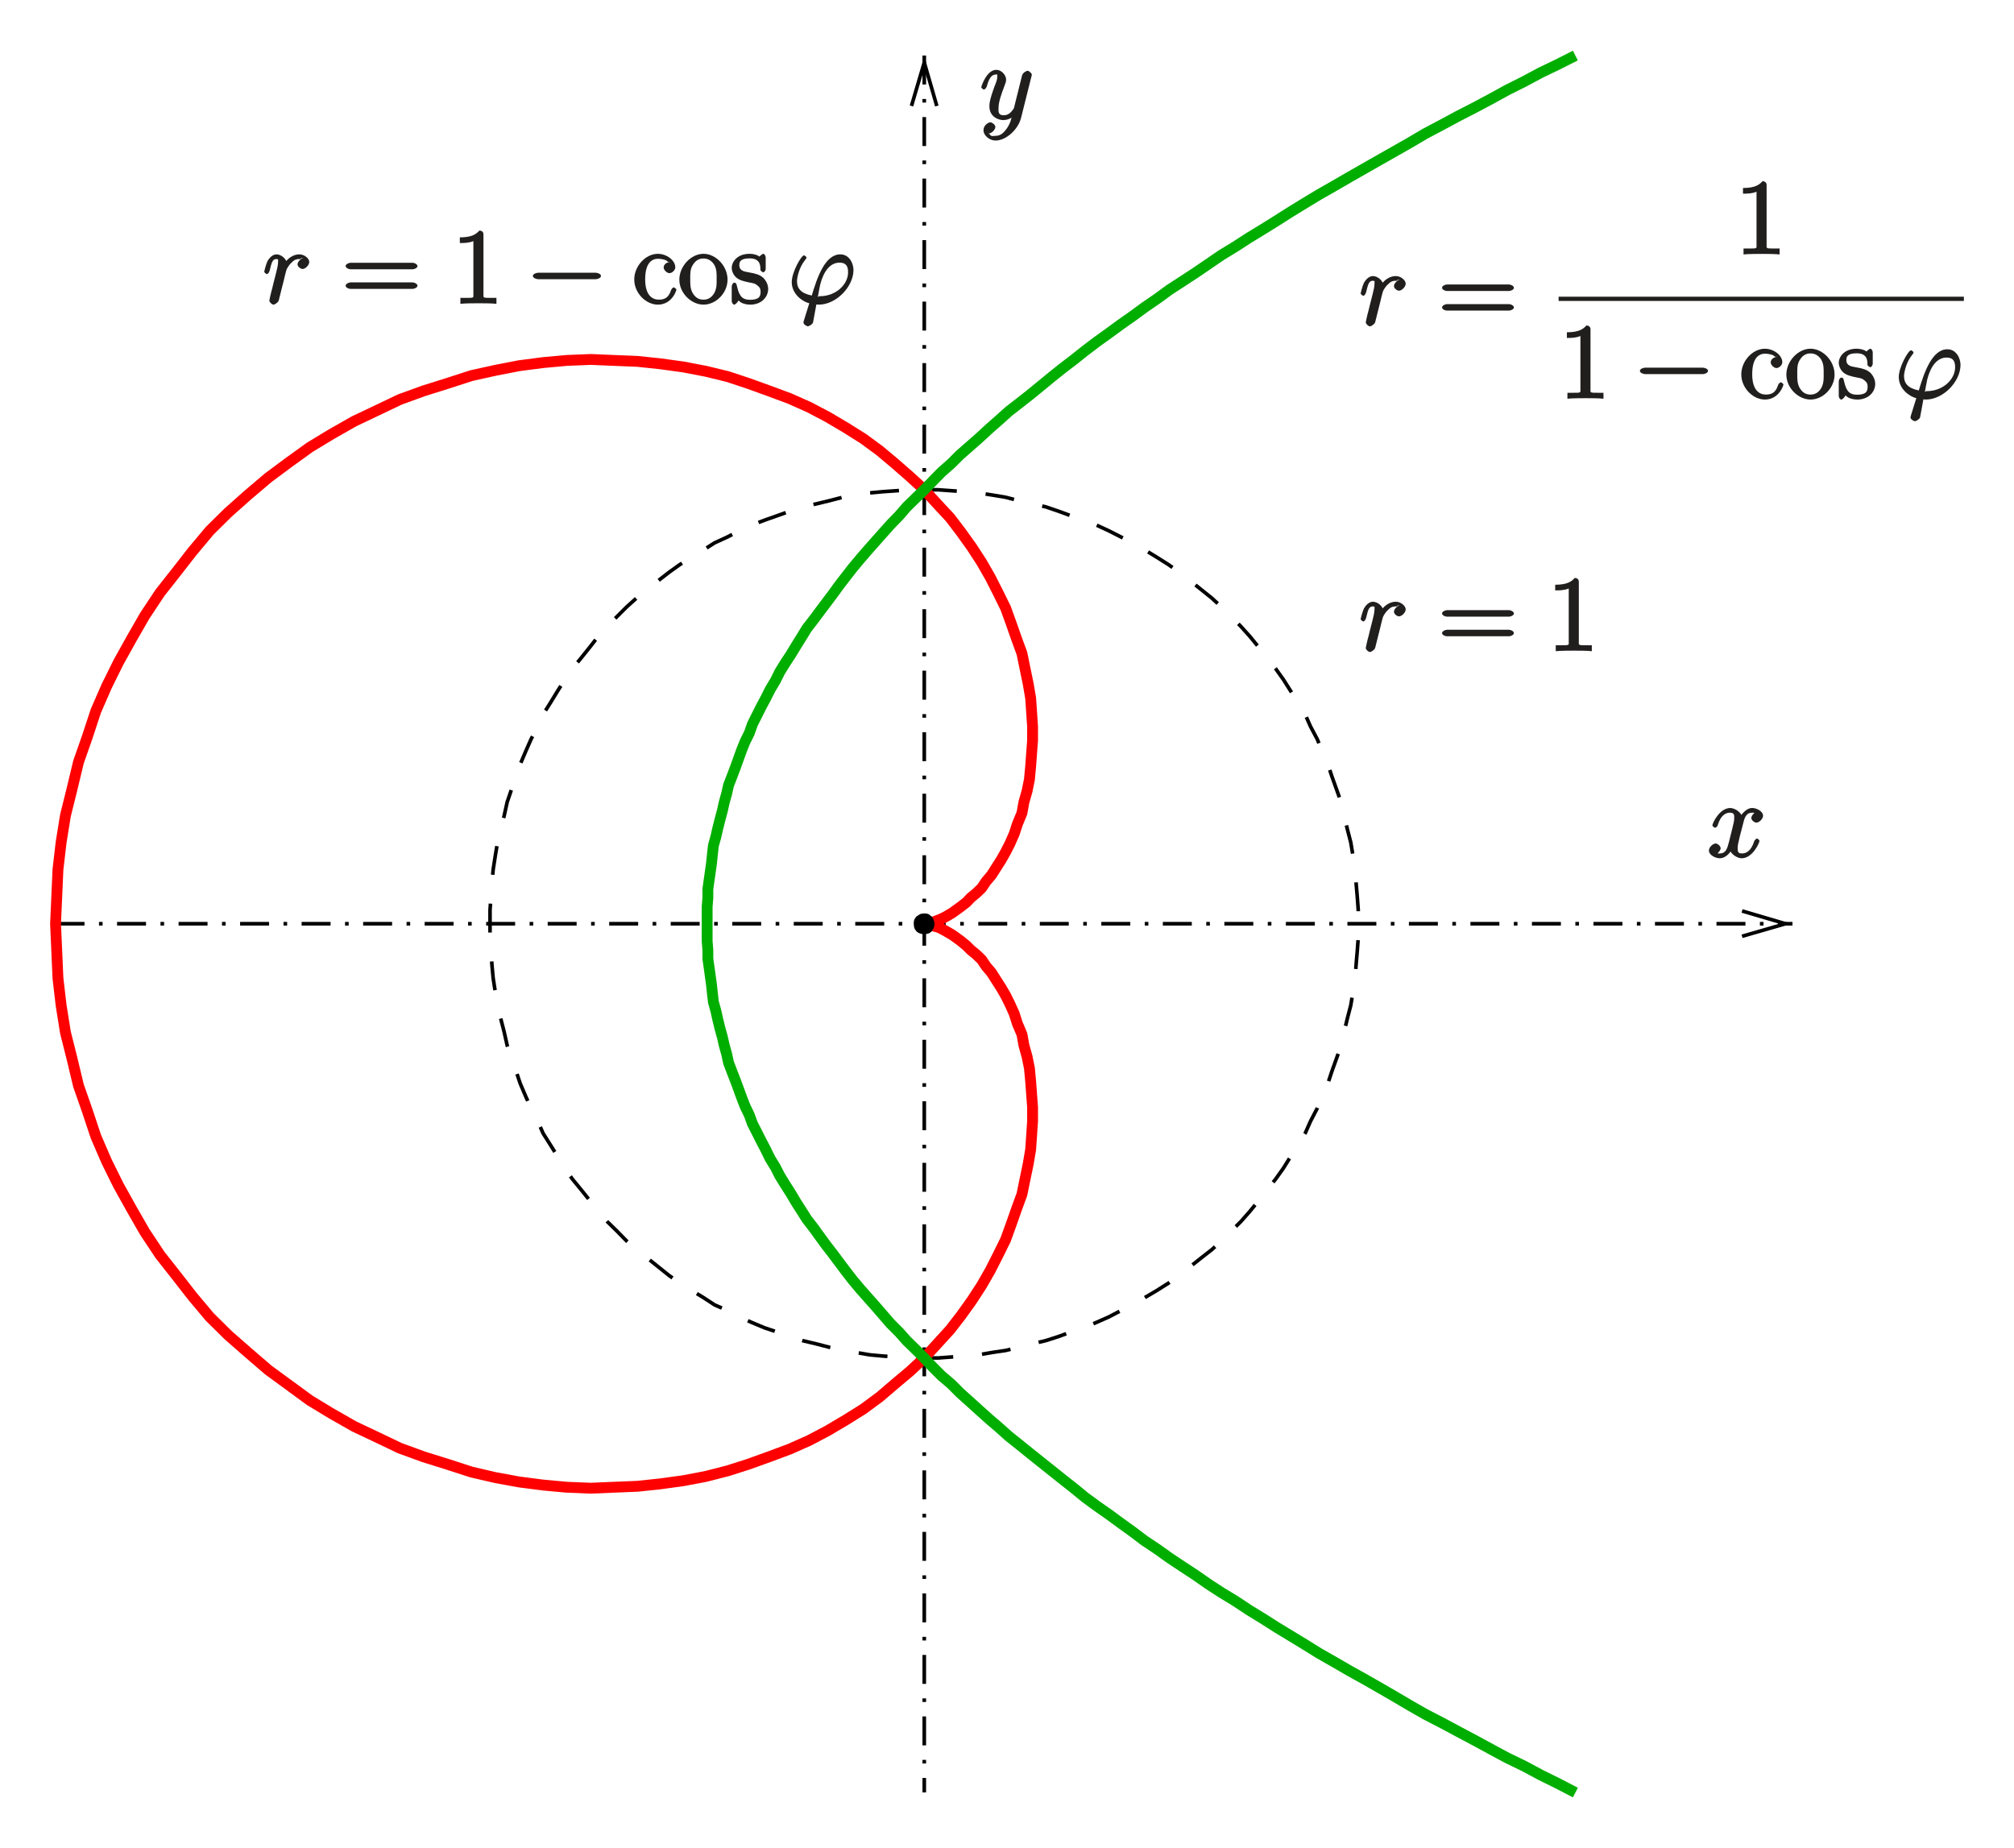 <?xml version="1.0" encoding="UTF-8" standalone="no"?>
<svg
   xmlns:dc="http://purl.org/dc/elements/1.1/"
   xmlns:cc="http://creativecommons.org/ns#"
   xmlns:rdf="http://www.w3.org/1999/02/22-rdf-syntax-ns#"
   xmlns:svg="http://www.w3.org/2000/svg"
   xmlns="http://www.w3.org/2000/svg"
   xmlns:xlink="http://www.w3.org/1999/xlink"
   xmlns:sodipodi="http://sodipodi.sourceforge.net/DTD/sodipodi-0.dtd"
   xmlns:inkscape="http://www.inkscape.org/namespaces/inkscape"
   width="284.755"
   height="261.284"
   viewBox="0 0 227.804 209.027"
   version="1.1"
   id="svg2"
   inkscape:version="0.48.5 r10040"
   sodipodi:docname="cycloid.svg">
  <sodipodi:namedview
     pagecolor="#ffffff"
     bordercolor="#666666"
     borderopacity="1"
     objecttolerance="10"
     gridtolerance="10"
     guidetolerance="10"
     inkscape:pageopacity="0"
     inkscape:pageshadow="2"
     inkscape:window-width="1198"
     inkscape:window-height="548"
     id="namedview188"
     showgrid="false"
     units="mm"
     fit-margin-top="2"
     fit-margin-left="2"
     fit-margin-right="2"
     fit-margin-bottom="2"
     inkscape:zoom="1.3127465"
     inkscape:cx="129.04673"
     inkscape:cy="130.64214"
     inkscape:window-x="0"
     inkscape:window-y="0"
     inkscape:window-maximized="0"
     inkscape:current-layer="svg2" />
  <defs
     id="defs4">
    <g
       id="g6">
      <symbol
         overflow="visible"
         id="glyph0-0"
         style="overflow:visible">
        <path
           style="stroke:none"
           d=""
           id="path9"
           inkscape:connector-curvature="0" />
      </symbol>
      <symbol
         overflow="visible"
         id="glyph0-1"
         style="overflow:visible">
        <path
           style="stroke:none"
           d="m 4.656,-5.188 c -0.375,0.078 -0.734,0.484 -0.734,0.75 0,0.297 0.391,0.531 0.562,0.531 0.328,0 0.766,-0.438 0.766,-0.797 0,-0.375 -0.531,-0.859 -1.125,-0.859 -0.484,0 -1.156,0.25 -1.656,0.984 L 2.75,-4.469 C 2.672,-5.109 2.031,-5.562 1.547,-5.562 c -0.453,0 -0.812,0.406 -1.016,0.75 -0.203,0.438 -0.375,1.172 -0.375,1.234 0,0.047 0.219,0.25 0.297,0.25 0.094,0 0.266,-0.156 0.328,-0.438 0.188,-0.719 0.266,-1.266 0.734,-1.266 0.297,0 0.203,0.062 0.203,0.406 0,0.266 -0.109,0.719 -0.203,1.094 L 1.188,-2.25 C 1.141,-2.016 1,-1.484 0.938,-1.266 c -0.078,0.312 -0.203,0.891 -0.203,0.938 0,0.172 0.297,0.453 0.469,0.453 0.141,0 0.516,-0.234 0.594,-0.469 C 1.828,-0.438 2.266,-2.25 2.344,-2.516 2.406,-2.781 2.469,-3.031 2.531,-3.297 2.578,-3.469 2.625,-3.656 2.672,-3.812 2.703,-3.922 2.969,-4.406 3.281,-4.656 c 0.141,-0.141 0.344,-0.375 0.828,-0.375 0.188,0 0.266,0 0.156,-0.078 z m 0,0"
           id="path12"
           inkscape:connector-curvature="0" />
      </symbol>
      <symbol
         overflow="visible"
         id="glyph0-2"
         style="overflow:visible">
        <path
           style="stroke:none"
           d="m 3.594,-0.828 c -0.203,0 -0.219,0.156 -0.219,0.094 C 3.375,-0.75 3.578,-1.875 3.641,-2.141 4.031,-3.672 4.781,-4.625 5.828,-4.625 c 0.766,0 0.969,0.438 0.969,1.094 0,1.375 -1.375,2.703 -3.203,2.703 z M 3.078,0.094 C 3.156,0.109 3.281,0.125 3.484,0.125 5.453,0.125 7.406,-1.906 7.406,-3.797 7.406,-4.531 6.938,-5.562 5.922,-5.562 4.203,-5.562 3.312,-3 2.688,-0.906 c -1.25,-0.25 -1.672,-0.828 -1.672,-1.625 0,-0.328 0.203,-1.5 0.891,-2.359 0.141,-0.156 0.188,-0.281 0.188,-0.312 0,-0.094 -0.25,-0.25 -0.281,-0.25 -0.312,0 -1.391,1.906 -1.391,3.031 0,1.344 1.219,2.219 1.984,2.391 L 1.812,1.875 C 1.75,2.062 1.75,2.094 1.75,2.141 c 0,0.281 0.469,0.438 0.484,0.438 0.125,0 0.484,-0.188 0.594,-0.422 C 2.859,2.047 3.188,0.188 3.203,0.125 z m 0,0"
           id="path15"
           inkscape:connector-curvature="0" />
      </symbol>
      <symbol
         overflow="visible"
         id="glyph0-3"
         style="overflow:visible">
        <path
           style="stroke:none"
           d="M 5.672,-5.172 C 5.281,-5.109 4.969,-4.656 4.969,-4.438 c 0,0.297 0.391,0.531 0.562,0.531 0.359,0 0.766,-0.453 0.766,-0.781 0,-0.5 -0.734,-0.875 -1.234,-0.875 -0.719,0 -1.297,0.859 -1.406,1.078 L 3.984,-4.469 C 3.703,-5.359 2.812,-5.562 2.594,-5.562 c -1.219,0 -2.031,1.719 -2.031,1.984 0,0.047 0.219,0.25 0.297,0.25 0.094,0 0.234,-0.109 0.297,-0.25 0.406,-1.344 1.062,-1.453 1.406,-1.453 0.531,0 0.469,0.359 0.469,0.641 0,0.266 -0.062,0.531 -0.203,1.109 l -0.406,1.625 c -0.188,0.719 -0.359,1.234 -1,1.234 -0.062,0 -0.25,0.047 -0.5,-0.109 l -0.109,0.25 C 1.25,-0.359 1.5,-0.859 1.5,-1 c 0,-0.25 -0.344,-0.547 -0.562,-0.547 -0.297,0 -0.766,0.406 -0.766,0.797 0,0.5 0.719,0.875 1.234,0.875 0.578,0 1.094,-0.5 1.344,-0.984 L 2.469,-0.969 C 2.672,-0.266 3.438,0.125 3.875,0.125 c 1.219,0 2.016,-1.719 2.016,-1.984 0,-0.047 -0.203,-0.25 -0.266,-0.25 -0.109,0 -0.297,0.203 -0.328,0.297 -0.328,1.047 -0.844,1.391 -1.391,1.391 -0.422,0 -0.484,-0.156 -0.484,-0.641 0,-0.266 0.047,-0.453 0.234,-1.25 l 0.422,-1.625 C 4.25,-4.656 4.5,-5.031 5.062,-5.031 c 0.016,0 0.234,-0.031 0.484,0.125 z m 0,0"
           id="path18"
           inkscape:connector-curvature="0" />
      </symbol>
      <symbol
         overflow="visible"
         id="glyph0-4"
         style="overflow:visible">
        <path
           style="stroke:none"
           d="m 3.031,1.094 c -0.328,0.453 -0.672,0.812 -1.266,0.812 -0.141,0 -0.562,0.125 -0.656,-0.203 -0.203,-0.062 -0.141,-0.062 -0.125,-0.062 C 1.344,1.641 1.75,1.188 1.75,0.906 1.75,0.641 1.359,0.375 1.188,0.375 c -0.203,0 -0.781,0.312 -0.781,0.891 0,0.609 0.688,1.172 1.359,1.172 1.203,0 2.562,-1.25 2.891,-2.562 L 5.828,-4.797 C 5.844,-4.859 5.875,-4.922 5.875,-5 c 0,-0.172 -0.312,-0.453 -0.484,-0.453 -0.109,0 -0.531,0.188 -0.625,0.547 l -0.875,3.516 C 3.828,-1.172 3.875,-1.25 3.781,-1.109 c -0.25,0.328 -0.516,0.688 -1.094,0.688 -0.672,0 -0.578,-0.5 -0.578,-0.828 0,-0.672 0.328,-1.594 0.656,-2.453 0.125,-0.344 0.203,-0.516 0.203,-0.75 0,-0.5 -0.516,-1.109 -1.109,-1.109 -1.094,0 -1.703,1.875 -1.703,1.984 0,0.047 0.219,0.25 0.297,0.25 0.109,0 0.281,-0.203 0.328,-0.359 0.281,-1.016 0.578,-1.344 1.047,-1.344 0.109,0 0.141,-0.141 0.141,0.25 0,0.312 -0.125,0.641 -0.312,1.094 -0.578,1.578 -0.578,1.984 -0.578,2.266 0,1.141 0.984,1.547 1.578,1.547 0.344,0 0.875,-0.156 1.188,-0.469 L 3.688,-0.531 C 3.516,0.125 3.438,0.5 3.031,1.094 z m 0,0"
           id="path21"
           inkscape:connector-curvature="0" />
      </symbol>
      <symbol
         overflow="visible"
         id="glyph1-0"
         style="overflow:visible">
        <path
           style="stroke:none"
           d=""
           id="path24"
           inkscape:connector-curvature="0" />
      </symbol>
      <symbol
         overflow="visible"
         id="glyph1-1"
         style="overflow:visible">
        <path
           style="stroke:none"
           d="m 8.062,-3.875 c 0.172,0 0.547,-0.141 0.547,-0.359 0,-0.219 -0.359,-0.375 -0.547,-0.375 l -7.031,0 c -0.172,0 -0.547,0.156 -0.547,0.359 0,0.234 0.359,0.375 0.547,0.375 z m 0,2.219 c 0.172,0 0.547,-0.141 0.547,-0.359 0,-0.219 -0.359,-0.375 -0.547,-0.375 l -7.031,0 c -0.172,0 -0.547,0.156 -0.547,0.375 0,0.219 0.359,0.359 0.547,0.359 z m 0,0"
           id="path27"
           inkscape:connector-curvature="0" />
      </symbol>
      <symbol
         overflow="visible"
         id="glyph1-2"
         style="overflow:visible">
        <path
           style="stroke:none"
           d="M 3.594,-7.812 C 3.594,-8.078 3.438,-8.25 3.125,-8.25 2.797,-7.875 2.312,-7.484 0.922,-7.484 l 0,0.641 c 0.438,0 1.031,0 1.531,-0.219 l 0,6 c 0,0.422 0.125,0.422 -0.922,0.422 l -0.547,0 0,0.672 c 0.5,-0.062 1.656,-0.062 2.047,-0.062 0.406,0 1.547,0 2.031,0.062 l 0,-0.672 -0.531,0 c -1.047,0 -0.938,0 -0.938,-0.422 z m 0,0"
           id="path30"
           inkscape:connector-curvature="0" />
      </symbol>
      <symbol
         overflow="visible"
         id="glyph1-3"
         style="overflow:visible">
        <path
           style="stroke:none"
           d="m 4.328,-4.719 c -0.141,0 -0.75,0.156 -0.75,0.641 0,0.281 0.359,0.641 0.656,0.641 0.266,0 0.656,-0.312 0.656,-0.656 0,-0.812 -1,-1.531 -1.969,-1.531 C 1.531,-5.625 0.25,-4.234 0.25,-2.719 0.25,-1.188 1.562,0.125 2.922,0.125 c 1.578,0 2.094,-1.578 2.094,-1.688 0,-0.109 -0.25,-0.266 -0.281,-0.266 -0.109,0 -0.281,0.172 -0.328,0.328 -0.266,0.844 -0.734,1.062 -1.375,1.062 -0.734,0 -1.547,-0.484 -1.547,-2.297 0,-1.984 0.859,-2.328 1.453,-2.328 0.453,0 1,0.141 1.109,0.344 z m 0,0"
           id="path33"
           inkscape:connector-curvature="0" />
      </symbol>
      <symbol
         overflow="visible"
         id="glyph1-4"
         style="overflow:visible">
        <path
           style="stroke:none"
           d="M 5.641,-2.703 C 5.641,-4.25 4.312,-5.625 2.922,-5.625 1.5,-5.625 0.188,-4.203 0.188,-2.703 c 0,1.531 1.359,2.828 2.734,2.828 1.406,0 2.719,-1.312 2.719,-2.828 z M 2.922,-0.438 c -0.438,0 -0.859,-0.141 -1.219,-0.734 C 1.391,-1.703 1.422,-2.312 1.422,-2.812 1.422,-3.266 1.375,-3.891 1.75,-4.422 2.078,-4.938 2.5,-5.094 2.922,-5.094 c 0.453,0 0.844,0.188 1.172,0.641 0.359,0.562 0.312,1.203 0.312,1.641 0,0.422 0.047,1.062 -0.266,1.625 -0.328,0.562 -0.766,0.75 -1.219,0.75 z m 0,0"
           id="path36"
           inkscape:connector-curvature="0" />
      </symbol>
      <symbol
         overflow="visible"
         id="glyph1-5"
         style="overflow:visible">
        <path
           style="stroke:none"
           d="m 4.078,-5.203 c 0,-0.219 -0.156,-0.422 -0.281,-0.422 -0.094,0 -0.438,0.312 -0.438,0.312 C 3.125,-5.516 2.656,-5.625 2.266,-5.625 c -1.438,0 -2.031,0.938 -2.031,1.594 0,0.141 0.047,0.656 0.5,1.078 0.375,0.328 0.906,0.453 1.453,0.562 0.656,0.125 0.688,0.125 0.984,0.375 C 3.391,-1.844 3.5,-1.688 3.5,-1.344 c 0,0.5 -0.125,0.922 -1.188,0.922 -0.781,0 -1.203,-0.297 -1.469,-1.484 C 0.797,-2.125 0.75,-2.25 0.734,-2.266 0.719,-2.312 0.562,-2.359 0.531,-2.359 c -0.141,0 -0.297,0.219 -0.297,0.438 l 0,1.625 c 0,0.219 0.156,0.422 0.281,0.422 0.062,0 0.172,-0.047 0.375,-0.297 0.062,-0.094 0.062,-0.109 0.125,-0.172 0.344,0.422 1.109,0.469 1.312,0.469 1.25,0 2.031,-0.844 2.031,-1.781 0,-0.656 -0.438,-1.141 -0.547,-1.25 -0.438,-0.375 -0.859,-0.484 -1.656,-0.625 -0.344,-0.078 -1.062,-0.094 -1.062,-0.812 0,-0.359 0.094,-0.766 1.172,-0.766 1.297,0 1.203,0.969 1.219,1.328 0.016,0.094 0.266,0.25 0.312,0.25 0.125,0 0.281,-0.203 0.281,-0.422 z m 0,0"
           id="path39"
           inkscape:connector-curvature="0" />
      </symbol>
      <symbol
         overflow="visible"
         id="glyph2-0"
         style="overflow:visible">
        <path
           style="stroke:none"
           d=""
           id="path42"
           inkscape:connector-curvature="0" />
      </symbol>
      <symbol
         overflow="visible"
         id="glyph2-1"
         style="overflow:visible">
        <path
           style="stroke:none"
           d="m 7.875,-2.75 c 0.203,0 0.609,-0.125 0.609,-0.375 0,-0.234 -0.406,-0.359 -0.609,-0.359 l -6.469,0 c -0.203,0 -0.625,0.125 -0.625,0.359 0,0.25 0.422,0.375 0.625,0.375 z m 0,0"
           id="path45"
           inkscape:connector-curvature="0" />
      </symbol>
    </g>
    <clipPath
       id="clip1">
      <path
         d="m 292,92 2,0 0,198 -2,0 z m 0,0"
         id="path48"
         inkscape:connector-curvature="0" />
    </clipPath>
    <clipPath
       id="clip2">
      <path
         d="m 193.441,91.113 0,199.266 198.398,0 0,-199.266 z m 100.891,7.32 0,-6.113 -2.867,0 0,6.113 1.449,-4.914 z m 0,0"
         id="path51"
         inkscape:connector-curvature="0" />
    </clipPath>
    <clipPath
       id="clip3">
      <path
         d="m 285,91.113 16,0 0,13.887 -16,0 z m 0,0"
         id="path54"
         inkscape:connector-curvature="0" />
    </clipPath>
    <clipPath
       id="clip4">
      <path
         d="m 194,190 198,0 0,2 -198,0 z m 0,0"
         id="path57"
         inkscape:connector-curvature="0" />
    </clipPath>
    <clipPath
       id="clip5">
      <path
         d="m 193.441,91.113 0,199.266 198.398,0 0,-199.266 z m 191.973,101.238 6.113,0 0,-2.863 -6.113,0 4.91,1.445 z m 0,0"
         id="path60"
         inkscape:connector-curvature="0" />
    </clipPath>
    <clipPath
       id="clip6">
      <path
         d="m 379,183 12.84,0 0,16 L 379,199 z m 0,0"
         id="path63"
         inkscape:connector-curvature="0" />
    </clipPath>
  </defs>
  <g
     id="surface1"
     transform="translate(-188.369,-86.447)">
    <g
       clip-path="url(#clip1)"
       clip-rule="nonzero"
       id="g66">
      <g
         clip-path="url(#clip2)"
         clip-rule="evenodd"
         id="g68">
        <path
           style="fill:none;stroke:#000000;stroke-width:4.093;stroke-linecap:butt;stroke-linejoin:round;stroke-miterlimit:10;stroke-opacity:1;stroke-dasharray:32.744, 16.372, 4.093, 16.372"
           d="m 2929.141,7492.695 0,-1964.609"
           transform="matrix(0.1,0,0,-0.1,0,842)"
           id="path70"
           inkscape:connector-curvature="0" />
      </g>
    </g>
    <g
       clip-path="url(#clip3)"
       clip-rule="nonzero"
       id="g72">
      <path
         style="fill:none;stroke:#000000;stroke-width:4.093;stroke-linecap:butt;stroke-linejoin:miter;stroke-miterlimit:10;stroke-opacity:1"
         d="m 2943.32,7435.664 -14.18,49.141 -14.492,-49.141"
         transform="matrix(0.1,0,0,-0.1,0,842)"
         id="path74"
         inkscape:connector-curvature="0" />
    </g>
    <g
       clip-path="url(#clip4)"
       clip-rule="nonzero"
       id="g76">
      <g
         clip-path="url(#clip5)"
         clip-rule="evenodd"
         id="g78">
        <path
           style="fill:none;stroke:#000000;stroke-width:4.093;stroke-linecap:butt;stroke-linejoin:round;stroke-miterlimit:10;stroke-opacity:1;stroke-dasharray:32.744, 16.372, 4.093, 16.372"
           d="m 1946.523,6510.664 1964.649,0"
           transform="matrix(0.1,0,0,-0.1,0,842)"
           id="path80"
           inkscape:connector-curvature="0" />
      </g>
    </g>
    <g
       clip-path="url(#clip6)"
       clip-rule="nonzero"
       id="g82">
      <path
         style="fill:none;stroke:#000000;stroke-width:4.093;stroke-linecap:butt;stroke-linejoin:miter;stroke-miterlimit:10;stroke-opacity:1"
         d="m 3854.141,6496.484 49.102,14.18 -49.102,14.453"
         transform="matrix(0.1,0,0,-0.1,0,842)"
         id="path84"
         inkscape:connector-curvature="0" />
    </g>
    <path
       style="fill:none;stroke:#000000;stroke-width:4.093;stroke-linecap:butt;stroke-linejoin:round;stroke-miterlimit:10;stroke-opacity:1;stroke-dasharray:32.744"
       d="m 2929.141,6019.492 15.82,0 14.727,1.094 15.82,1.094 15,1.367 15.82,2.734 14.766,2.188 14.726,3.516 14.727,3.828 16.094,3.828 14.453,4.649 13.398,4.922 15,4.883 14.727,6.289 13.633,6.016 14.492,7.617 13.359,6.016 13.633,8.711 12.539,7.383 13.398,8.477 12.266,8.711 12.266,9.844 12.305,9.805 12.266,9.57 10.898,9.805 22.109,22.109 9.844,11.172 10.078,12.305 9.57,12.266 9.805,12.266 8.75,12.305 8.438,13.633 7.656,12.266 8.438,13.399 6.016,13.633 7.656,14.727 5.703,13.359 6.289,14.766 4.922,14.726 4.922,13.633 5.156,14.727 3.555,15.82 3.555,14.766 3.828,14.727 2.422,14.727 2.461,15.82 1.094,14.726 1.367,16.094 1.094,14.766 0,31.914 -1.094,14.726 -1.367,15.82 -1.094,15 -2.461,15.859 -2.422,14.727 -3.828,14.726 -3.555,14.727 -3.555,16.094 -5.156,14.492 -4.922,13.633 -4.922,14.726 -6.289,14.727 -5.703,13.672 -7.656,14.453 -6.016,13.633 -8.438,13.398 -7.656,12.539 -8.438,13.359 -8.75,12.266 -9.805,12.305 -9.57,12.266 -10.078,12.266 -9.844,10.938 -10.898,11.172 -11.211,10.938 -10.898,10.078 -12.266,9.844 -12.305,9.805 -12.266,9.531 -12.266,8.75 -13.398,8.438 -12.539,7.656 -13.633,8.476 -13.359,6.25 -14.492,7.383 -13.633,6.289 -14.727,5.703 -15,5.195 -13.398,4.922 -14.453,4.922 -16.094,3.516 -14.727,3.555 -14.726,3.828 -14.766,2.461 -15.82,2.461 -15,1.367 -15.82,1.094 -14.727,1.055 -31.914,0 -15.039,-1.055 -15.82,-1.094 -14.727,-1.367 -15.82,-2.461 -14.766,-2.461 -14.727,-3.828 -14.726,-3.555 -16.094,-3.516 -14.453,-4.922 -13.672,-4.922 -14.726,-5.195 -15,-5.703 -13.359,-6.289 -14.453,-7.383 -13.672,-6.25 -13.359,-8.476 -12.266,-7.656 -13.672,-8.438 -12.266,-8.75 -12.266,-9.531 -12.266,-9.805 -12.305,-9.844 -11.172,-10.078 -22.109,-22.109 -9.844,-10.938 -9.531,-12.266 -9.844,-12.266 -10.078,-12.305 -8.476,-12.266 -8.438,-13.359 -7.656,-12.539 -8.438,-13.398 -6.016,-13.633 -7.617,-14.453 -6.016,-13.672 -6.289,-14.727 -4.922,-14.726 -4.883,-13.633 -4.922,-14.492 -3.555,-16.094 -3.828,-14.727 -3.516,-14.726 -2.461,-14.727 -2.461,-15.859 -1.367,-15 -1.094,-15.82 -1.094,-14.726 0,-31.914 1.094,-14.766 1.094,-16.094 1.367,-14.726 2.461,-15.82 2.461,-14.727 3.516,-14.727 3.828,-14.766 3.555,-15.82 4.922,-14.727 4.883,-13.633 4.922,-14.726 6.289,-14.766 6.016,-13.359 7.617,-14.727 6.016,-13.633 8.438,-13.399 7.656,-12.266 8.438,-13.633 8.476,-12.305 10.078,-12.266 9.844,-12.266 9.531,-12.305 9.844,-11.172 11.172,-10.898 10.938,-11.211 11.172,-9.805 12.305,-9.57 12.266,-9.805 12.266,-9.844 12.266,-8.711 13.672,-8.477 12.266,-7.383 13.359,-8.711 13.672,-6.016 14.453,-7.617 13.359,-6.016 15,-6.289 14.726,-4.883 13.672,-4.922 14.453,-4.649 16.094,-3.828 14.726,-3.828 14.727,-3.516 14.766,-2.188 15.82,-2.734 14.727,-1.367 15.82,-1.094 15.039,-1.094 z m 0,0"
       transform="matrix(0.1,0,0,-0.1,0,842)"
       id="path86"
       inkscape:connector-curvature="0" />
    <path
       style="fill:none;stroke:#ff0000;stroke-width:12.279;stroke-linecap:butt;stroke-linejoin:round;stroke-miterlimit:10;stroke-opacity:1"
       d="m 2929.141,6019.492 14.453,15.82 14.726,16.133 12.266,15.82 12.305,17.188 11.172,17.188 9.844,17.188 8.711,17.188 8.477,17.188 6.25,17.188 6.016,17.188 6.289,17.188 3.516,17.188 3.555,17.188 2.734,16.094 1.094,15.859 1.094,16.094 0,15.82 -2.188,29.453 -1.367,14.766 -2.734,13.359 -3.516,12.539 -2.188,12.266 -5.195,12.305 -3.555,11.172 -4.922,10.938 -4.883,9.805 -4.922,8.476 -6.289,9.805 -4.648,7.383 -6.25,7.344 -4.922,7.383 -6.289,6.016 -5.976,4.883 -4.922,4.922 -6.289,5.195 -4.883,3.555 -4.922,3.555 -4.649,2.695 -3.828,2.188 -5.156,2.734 -3.555,1.367 -3.555,0.82 -2.461,1.367 -2.461,0 -2.461,1.367 -3.516,0 3.516,0 2.461,1.094 2.461,0 2.461,1.094 7.109,2.734 5.156,2.422 3.828,2.188 4.649,2.734 4.922,3.555 4.883,3.555 6.289,4.883 4.922,5.195 5.976,4.922 6.289,6.016 4.922,7.344 6.25,7.383 4.648,7.344 6.289,9.844 4.922,8.75 4.883,9.531 4.922,11.172 3.555,10.938 5.195,12.539 2.188,12.266 3.516,12.305 2.734,13.359 1.367,14.727 1.094,14.726 1.094,14.766 0,15.82 -1.094,16.094 -1.094,15.82 -2.734,16.094 -3.555,17.188 -3.516,17.227 -6.289,17.188 -6.016,17.148 -6.25,17.227 -8.477,17.188 -8.711,17.188 -9.844,17.188 -11.172,17.188 -12.305,17.188 -12.266,16.094 -14.726,15.82 -14.453,15.82 -16.094,14.766 -17.188,15 -17.227,14.453 -18.555,13.633 -19.609,12.305 -20.742,12.266 -20.742,10.898 -22.109,9.844 -23.477,8.711 -23.477,8.477 -23.164,7.656 -24.57,5.977 -25.664,4.922 -25.898,3.555 -25.938,2.734 -26.992,1.094 -25.664,1.094 -27.031,-1.094 -26.992,-2.461 -27.305,-3.555 -26.719,-5.195 -27.031,-5.977 -26.992,-8.75 -27.031,-8.477 -26.992,-9.805 -25.664,-12.266 -25.938,-12.305 -25.898,-14.726 -24.297,-14.727 -23.477,-16.914 -23.477,-17.461 -23.164,-19.648 -22.109,-19.648 -21.016,-20.742 -19.648,-23.477 -18.281,-23.477 -18.281,-23.164 -17.188,-25.938 -14.727,-25.625 -15.039,-27.031 -13.359,-27.031 -12.266,-28.086 -9.805,-29.766 -9.844,-28.086 -7.383,-30.82 -7.344,-29.492 -4.922,-30.547 -3.555,-30.586 -1.367,-30.82 -1.367,-30.547 1.367,-30.859 1.367,-30.82 3.555,-30.547 4.922,-30.859 7.344,-29.18 7.383,-30.82 9.844,-28.125 9.805,-29.453 12.266,-28.398 13.359,-26.992 15.039,-27.031 14.727,-25.664 17.188,-25.898 18.281,-23.203 18.281,-23.477 19.648,-23.438 21.016,-20.742 22.109,-19.375 23.164,-19.922 46.953,-34.375 24.297,-14.727 25.898,-14.766 25.938,-12.266 25.664,-12.266 26.992,-9.844 27.031,-8.438 26.992,-8.75 27.031,-6.289 26.719,-4.883 27.305,-3.555 26.992,-2.461 27.031,-1.094 25.664,1.094 26.992,1.094 25.938,2.734 25.898,3.555 25.664,4.883 24.57,6.289 23.164,7.383 23.477,8.438 23.477,8.75 22.109,9.805 20.742,10.938 20.742,12.266 19.609,12.266 18.555,13.672 17.227,14.727 17.188,14.453 z m 0,0"
       transform="matrix(0.1,0,0,-0.1,0,842)"
       id="path88"
       inkscape:connector-curvature="0" />
    <path
       style="fill:none;stroke:#000000;stroke-width:2.046;stroke-linecap:butt;stroke-linejoin:round;stroke-miterlimit:10;stroke-opacity:1"
       d="m 2928.047,6510.664 2.148,0"
       transform="matrix(0.1,0,0,-0.1,0,842)"
       id="path90"
       inkscape:connector-curvature="0" />
    <path
       style="fill:none;stroke:#00ae00;stroke-width:12.279;stroke-linecap:butt;stroke-linejoin:round;stroke-miterlimit:10;stroke-opacity:1"
       d="m 3665.586,7492.695 -19.375,-9.805 -19.922,-9.57 -18.281,-9.805 -19.648,-9.844 -18.281,-10.078 -18.555,-9.844 -18.555,-9.531 -18.281,-9.844 -18.555,-9.805 -17.188,-10.117 -17.188,-9.805 -16.914,-9.57 -34.375,-19.609 -17.461,-10.117 -17.227,-9.805 -15.82,-9.57 -16.094,-9.844 -15.82,-10.078 -15.82,-9.844 -16.094,-9.805 -14.726,-9.531 -16.133,-9.844 -14.726,-10.078 -14.453,-9.844 -15,-9.805 -14.727,-9.57 -13.398,-9.805 -14.727,-10.117 -13.359,-9.805 -13.633,-9.57 -13.398,-9.805 -13.633,-9.805 -13.359,-10.117 -12.305,-9.805 -12.539,-9.57 -12.266,-9.805 -11.992,-9.844 -12.305,-10.078 -12.539,-9.844 -12.266,-9.531 -10.938,-9.844 -11.172,-9.805 -10.938,-10.117 -11.172,-9.805 -10.938,-9.57 -9.805,-9.805 -11.172,-9.844 -9.844,-10.078 -9.531,-9.844 -9.844,-9.531 -10.078,-9.805 -8.477,-9.844 -9.805,-10.078 -8.75,-9.844 -8.477,-9.531 -8.711,-9.844 -8.477,-9.805 -8.438,-10.117 -7.617,-9.805 -7.383,-9.57 -7.109,-9.805 -7.617,-10.117 -7.383,-9.805 -7.109,-9.57 -7.617,-9.805 -6.016,-9.844 -6.289,-10.078 -5.976,-9.844 -6.289,-9.531 -6.016,-9.805 -4.883,-9.844 -6.016,-10.078 -4.922,-9.844 -5.156,-9.57 -9.844,-19.609 -3.555,-10.117 -4.883,-9.805 -3.828,-9.57 -3.555,-9.805 -3.555,-9.844 -3.828,-10.078 -3.828,-9.844 -2.148,-9.531 -2.734,-9.844 -2.188,-9.805 -2.734,-10.117 -2.461,-9.805 -2.188,-9.531 -2.734,-9.844 -1.094,-9.805 -1.055,-10.117 -1.367,-9.805 -1.367,-9.57 -1.367,-9.805 0,-9.844 -0.82,-10.078 0,-39.023 0.82,-10.117 0,-9.805 1.367,-9.57 1.367,-9.805 1.367,-10.117 1.055,-9.805 1.094,-9.531 2.734,-9.844 2.188,-9.805 2.461,-10.117 2.734,-9.805 2.188,-9.57 2.734,-9.805 2.148,-9.844 3.828,-10.078 3.828,-9.844 3.555,-9.531 3.555,-9.805 3.828,-9.844 4.883,-10.117 3.555,-9.805 4.922,-9.57 4.922,-9.805 5.156,-9.844 4.922,-10.078 6.016,-9.805 4.883,-9.57 6.016,-9.805 6.289,-9.844 5.976,-10.078 6.289,-9.844 6.016,-9.531 7.617,-9.844 7.109,-9.805 7.383,-10.117 7.617,-9.805 7.109,-9.57 7.383,-9.805 7.617,-9.844 8.438,-10.078 8.477,-9.57 8.711,-9.805 8.477,-9.805 8.75,-10.117 9.805,-9.805 8.477,-9.57 10.078,-9.805 9.844,-9.844 9.531,-10.078 9.844,-9.844 11.172,-9.531 9.805,-9.844 10.938,-9.805 11.172,-10.117 10.938,-9.805 11.172,-9.57 10.938,-9.805 12.266,-9.805 12.539,-10.117 12.305,-9.805 11.992,-9.57 12.266,-9.805 12.539,-9.844 12.305,-10.117 13.359,-9.805 13.633,-9.531 13.398,-9.844 13.633,-9.805 13.359,-10.117 14.727,-9.805 13.398,-9.57 14.727,-9.805 15,-9.844 14.453,-10.078 14.726,-9.57 16.133,-9.805 14.726,-9.805 16.094,-9.844 15.82,-10.078 15.82,-9.57 16.094,-9.805 15.82,-9.844 17.227,-9.805 17.461,-10.117 17.188,-9.531 17.188,-9.844 16.914,-9.805 17.188,-10.117 17.188,-9.805 18.555,-9.57 18.281,-9.805 18.555,-9.844 18.555,-10.078 18.281,-9.844 19.648,-9.531 18.281,-9.805 19.922,-9.844 19.375,-10.078"
       transform="matrix(0.1,0,0,-0.1,0,842)"
       id="path92"
       inkscape:connector-curvature="0" />
    <path
       style="fill:#000000;fill-opacity:1;fill-rule:evenodd;stroke:none"
       d="m 292.914,191.918 0.027,0 0.051,-0.027 0.141,0 0.051,-0.027 0.082,0 0.055,-0.027 0.082,-0.027 0.164,-0.109 0.027,-0.027 0,-0.027 0.027,-0.027 0.109,-0.164 0.027,-0.027 0,-0.027 0.027,-0.027 0.055,-0.219 0.027,-0.082 0,-0.164 -0.027,-0.055 0,-0.137 -0.027,-0.055 0,-0.027 -0.055,-0.109 -0.027,-0.082 -0.109,-0.164 -0.027,-0.023 -0.027,-0.027 -0.164,-0.109 -0.082,-0.082 -0.105,-0.027 -0.109,-0.027 -0.301,0 -0.109,0.027 -0.109,0 -0.109,0.055 -0.246,0.164 -0.027,0.027 -0.027,0 -0.027,0.023 -0.109,0.164 -0.027,0.027 0,0.027 -0.027,0.027 -0.055,0.219 0,0.301 0.027,0.109 0,0.109 0.027,0.055 0,0.055 0.164,0.246 0.082,0.082 0.164,0.109 0.027,0 0.027,0.027 0.027,0 0.219,0.055 0.082,0.027 0.137,0"
       id="path94"
       inkscape:connector-curvature="0" />
    <path
       style="fill:none;stroke:#000000;stroke-width:4.093;stroke-linecap:butt;stroke-linejoin:bevel;stroke-miterlimit:10;stroke-opacity:1"
       d="m 2929.141,6500.82 0.274,0 0.508,0.273 1.406,0 0.508,0.274 0.82,0 0.547,0.273 0.82,0.274 1.641,1.094 0.273,0.273 0,0.274 0.273,0.273 1.094,1.641 0.273,0.274 0,0.273 0.274,0.274 0.547,2.188 0.274,0.82 0,1.641 -0.274,0.547 0,1.367 -0.273,0.547 0,0.274 -0.547,1.094 -0.273,0.82 -1.094,1.641 -0.273,0.234 -0.273,0.274 -1.641,1.094 -0.82,0.82 -1.055,0.274 -1.094,0.273 -3.008,0 -1.094,-0.273 -1.094,0 -1.094,-0.547 -2.461,-1.641 -0.273,-0.274 -0.274,0 -0.273,-0.234 -1.094,-1.641 -0.273,-0.273 0,-0.273 -0.273,-0.274 -0.547,-2.188 0,-3.008 0.273,-1.094 0,-1.094 0.274,-0.547 0,-0.547 1.641,-2.461 0.82,-0.82 1.641,-1.094 0.274,0 0.273,-0.274 0.273,0 2.188,-0.547 0.82,-0.273 z m 0,0"
       transform="matrix(0.1,0,0,-0.1,0,842)"
       id="path96"
       inkscape:connector-curvature="0" />
    <g
       style="fill:#211e1e;fill-opacity:1"
       id="g98">
      <use
         xlink:href="#glyph0-1"
         x="342.117"
         y="123.236"
         id="use100"
         width="595"
         height="842" />
    </g>
    <g
       style="fill:#211e1e;fill-opacity:1"
       id="g102">
      <use
         xlink:href="#glyph1-1"
         x="350.997"
         y="123.236"
         id="use104"
         width="595"
         height="842" />
    </g>
    <g
       style="fill:#211e1e;fill-opacity:1"
       id="g106">
      <use
         xlink:href="#glyph1-2"
         x="384.597"
         y="115.196"
         id="use108"
         width="595"
         height="842" />
    </g>
    <path
       style="fill:#211e1e;fill-opacity:1;fill-rule:nonzero;stroke:none"
       d="m 364.664,120.008 45.84,0 0,0.48 -45.84,0 z m 0,0"
       id="path110"
       inkscape:connector-curvature="0" />
    <g
       style="fill:#211e1e;fill-opacity:1"
       id="g112">
      <use
         xlink:href="#glyph1-2"
         x="364.677"
         y="131.516"
         id="use114"
         width="595"
         height="842" />
    </g>
    <g
       style="fill:#211e1e;fill-opacity:1"
       id="g116">
      <use
         xlink:href="#glyph2-1"
         x="373.077"
         y="131.516"
         id="use118"
         width="595"
         height="842" />
    </g>
    <g
       style="fill:#211e1e;fill-opacity:1"
       id="g120">
      <use
         xlink:href="#glyph1-3"
         x="385.077"
         y="131.516"
         id="use122"
         width="595"
         height="842" />
    </g>
    <g
       style="fill:#211e1e;fill-opacity:1"
       id="g124">
      <use
         xlink:href="#glyph1-4"
         x="390.237"
         y="131.516"
         id="use126"
         width="595"
         height="842" />
    </g>
    <g
       style="fill:#211e1e;fill-opacity:1"
       id="g128">
      <use
         xlink:href="#glyph1-5"
         x="396.117"
         y="131.516"
         id="use130"
         width="595"
         height="842" />
    </g>
    <g
       style="fill:#211e1e;fill-opacity:1"
       id="g132">
      <use
         xlink:href="#glyph0-2"
         x="402.717"
         y="131.516"
         id="use134"
         width="595"
         height="842" />
    </g>
    <g
       style="fill:#211e1e;fill-opacity:1"
       id="g136">
      <use
         xlink:href="#glyph0-1"
         x="342.117"
         y="160.073"
         id="use138"
         width="595"
         height="842" />
    </g>
    <g
       style="fill:#211e1e;fill-opacity:1"
       id="g140">
      <use
         xlink:href="#glyph1-1"
         x="350.997"
         y="160.073"
         id="use142"
         width="595"
         height="842" />
    </g>
    <g
       style="fill:#211e1e;fill-opacity:1"
       id="g144">
      <use
         xlink:href="#glyph1-2"
         x="363.357"
         y="160.073"
         id="use146"
         width="595"
         height="842" />
    </g>
    <g
       style="fill:#211e1e;fill-opacity:1"
       id="g148">
      <use
         xlink:href="#glyph0-1"
         x="218.1"
         y="120.78"
         id="use150"
         width="595"
         height="842" />
    </g>
    <g
       style="fill:#211e1e;fill-opacity:1"
       id="g152">
      <use
         xlink:href="#glyph1-1"
         x="226.98"
         y="120.78"
         id="use154"
         width="595"
         height="842" />
    </g>
    <g
       style="fill:#211e1e;fill-opacity:1"
       id="g156">
      <use
         xlink:href="#glyph1-2"
         x="239.46"
         y="120.78"
         id="use158"
         width="595"
         height="842" />
    </g>
    <g
       style="fill:#211e1e;fill-opacity:1"
       id="g160">
      <use
         xlink:href="#glyph2-1"
         x="247.86"
         y="120.78"
         id="use162"
         width="595"
         height="842" />
    </g>
    <g
       style="fill:#211e1e;fill-opacity:1"
       id="g164">
      <use
         xlink:href="#glyph1-3"
         x="259.86"
         y="120.78"
         id="use166"
         width="595"
         height="842" />
    </g>
    <g
       style="fill:#211e1e;fill-opacity:1"
       id="g168">
      <use
         xlink:href="#glyph1-4"
         x="265.021"
         y="120.78"
         id="use170"
         width="595"
         height="842" />
    </g>
    <g
       style="fill:#211e1e;fill-opacity:1"
       id="g172">
      <use
         xlink:href="#glyph1-5"
         x="270.9"
         y="120.78"
         id="use174"
         width="595"
         height="842" />
    </g>
    <g
       style="fill:#211e1e;fill-opacity:1"
       id="g176">
      <use
         xlink:href="#glyph0-2"
         x="277.5"
         y="120.78"
         id="use178"
         width="595"
         height="842" />
    </g>
    <g
       style="fill:#211e1e;fill-opacity:1"
       id="g180">
      <use
         xlink:href="#glyph0-3"
         x="381.493"
         y="183.403"
         id="use182"
         width="595"
         height="842" />
    </g>
    <g
       style="fill:#211e1e;fill-opacity:1"
       id="g184">
      <use
         xlink:href="#glyph0-4"
         x="299.204"
         y="99.906"
         id="use186"
         width="595"
         height="842" />
    </g>
  </g>
</svg>
